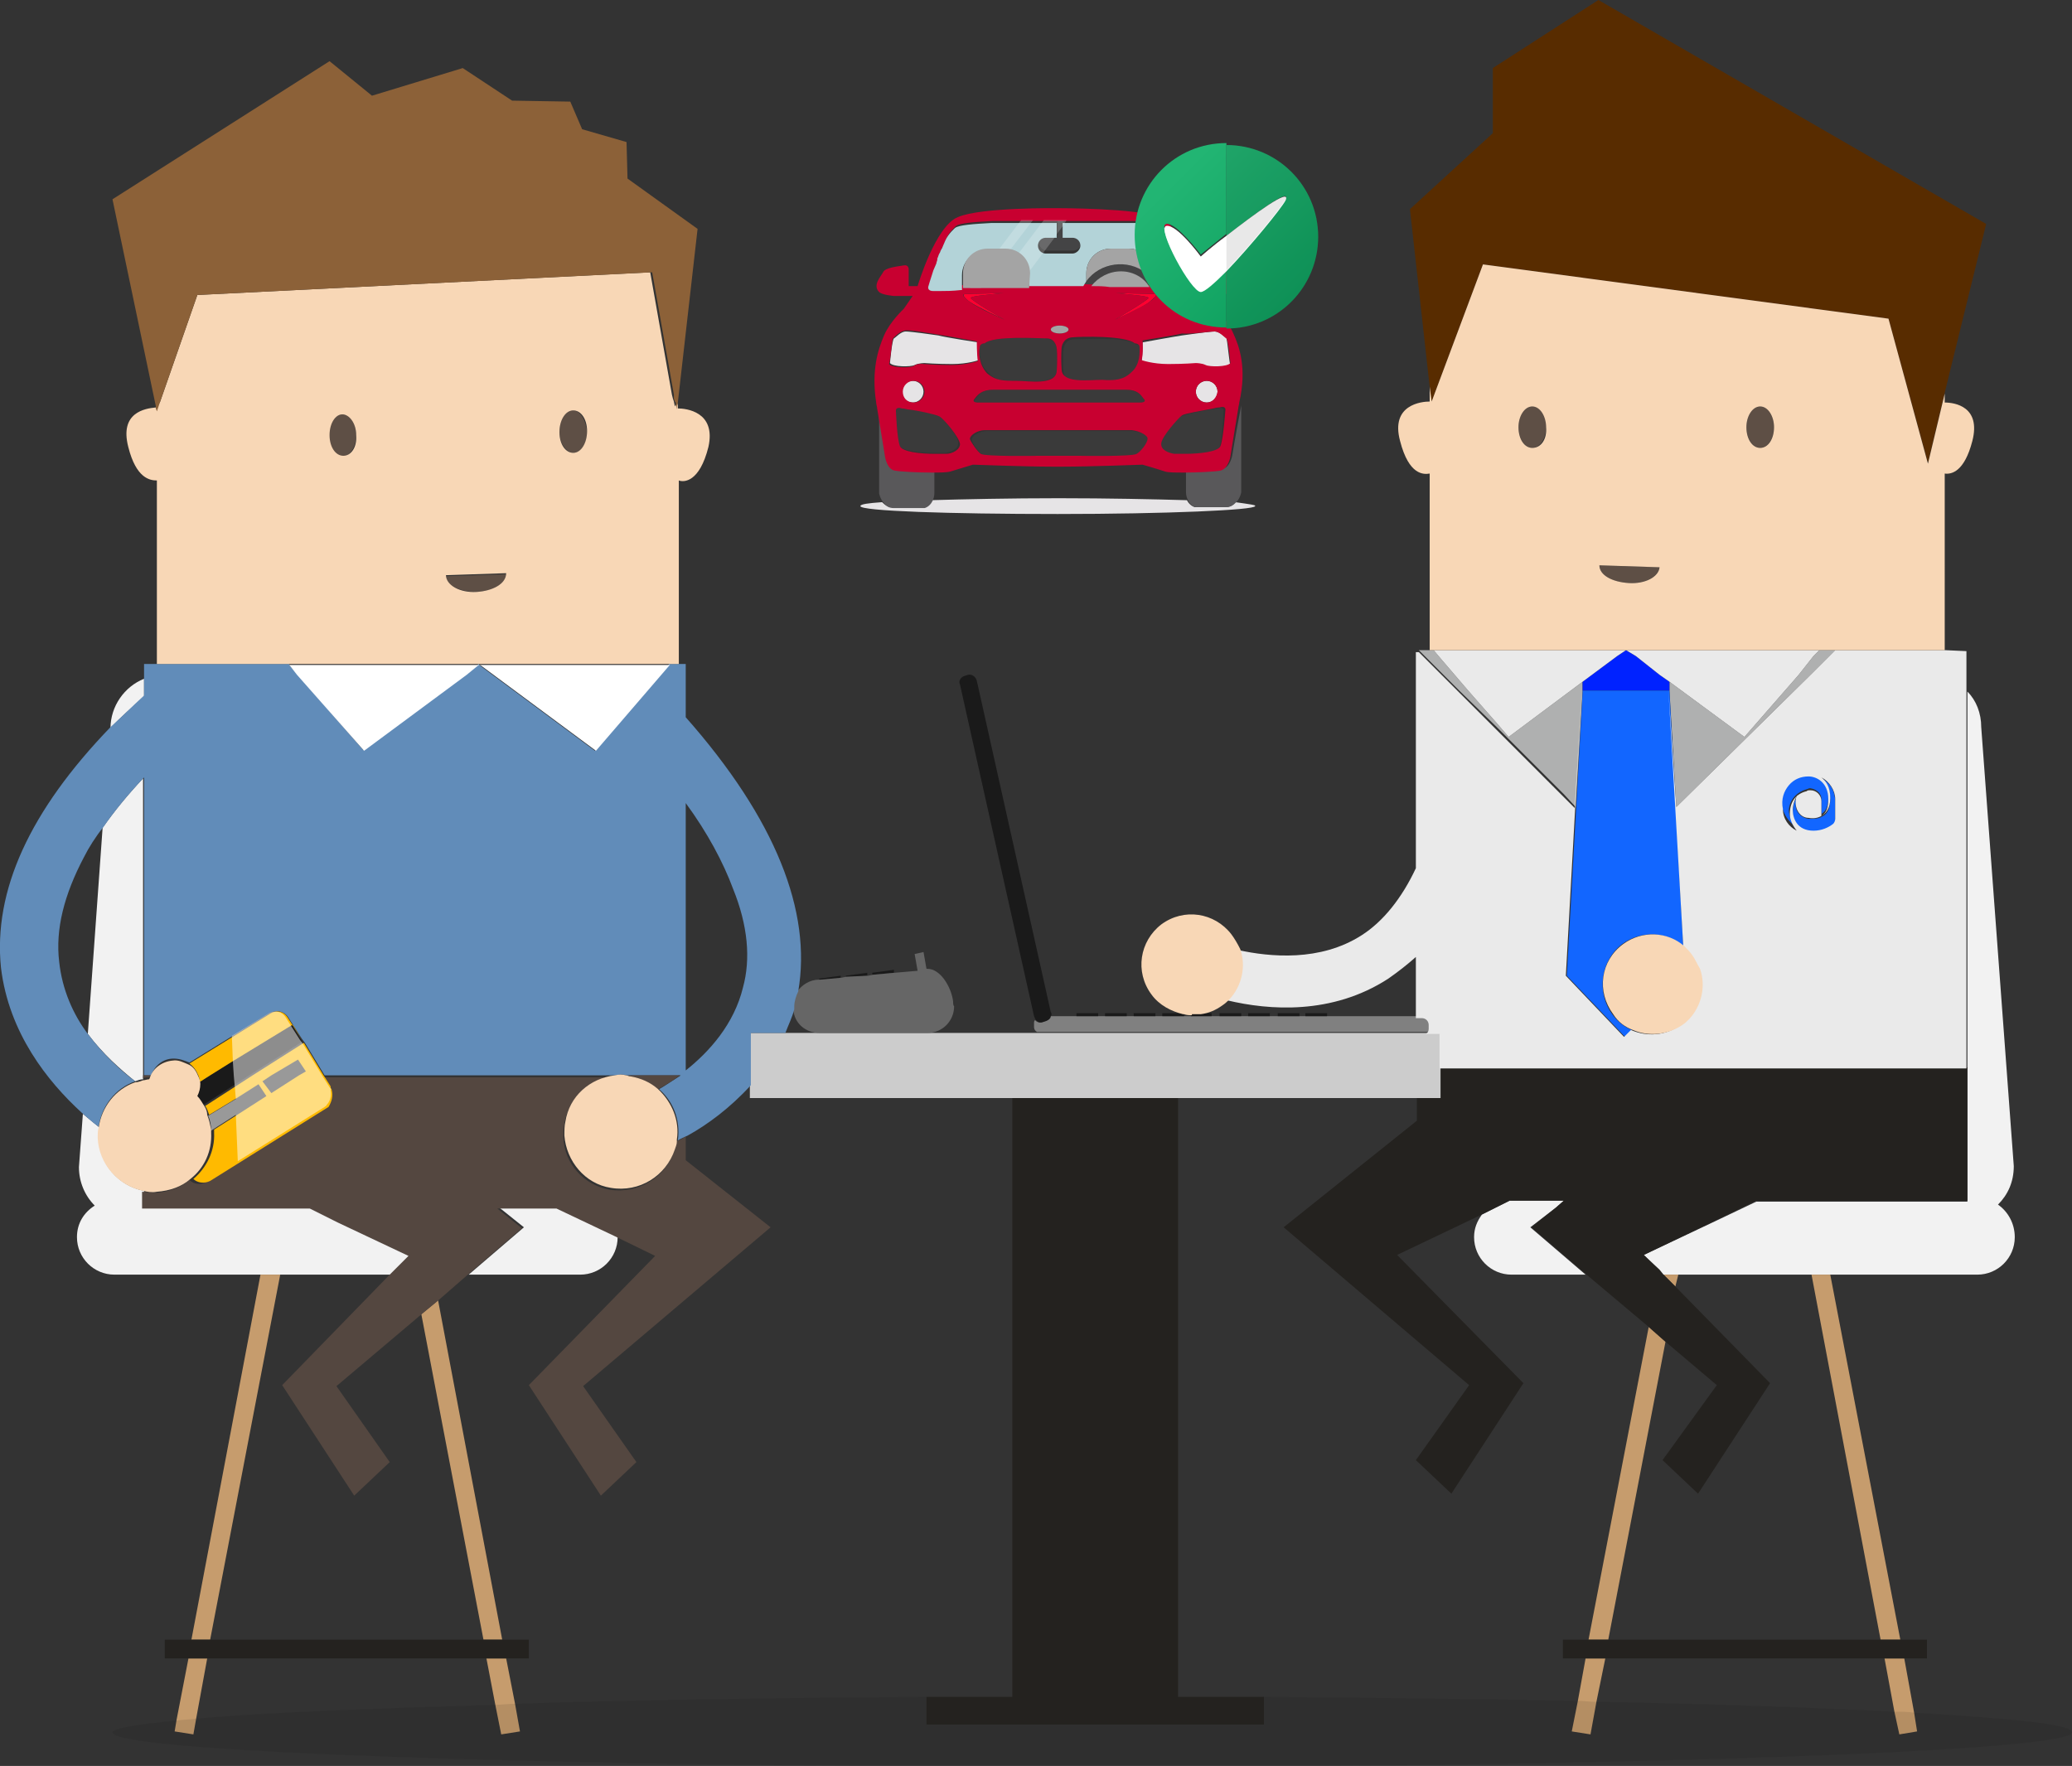 <?xml version="1.0" encoding="utf-8"?>
<!-- Generator: Adobe Illustrator 23.0.3, SVG Export Plug-In . SVG Version: 6.00 Build 0)  -->
<svg version="1.1" id="Calque_1" xmlns="http://www.w3.org/2000/svg" xmlns:xlink="http://www.w3.org/1999/xlink" x="0px" y="0px"
	 viewBox="0 0 210 179" style="enable-background:new 0 0 210 179;" xml:space="preserve">
<rect x="0" y="0" width="210" height="179" fill="#333333" stroke="none"/>
<style type="text/css">
	.st0{fill:none;}
	.st1{fill:#E6E4E6;}
	.st2{fill:#59585A;}
	.st3{fill:#3A3A3A;}
	.st4{fill:#FF0030;}
	.st5{fill:#444445;}
	.st6{fill:#C80030;}
	.st7{fill:#B3D3D8;}
	.st8{opacity:0.2;fill:#FFFFFF;enable-background:new    ;}
	.st9{fill:#A4A4A4;}
	.st10{fill:#F2F2F2;}
	.st11{fill:#C69C6D;}
	.st12{opacity:0.1;fill:#12100B;enable-background:new    ;}
	.st13{fill:#5E4F45;}
	.st14{fill:#AFB0B0;}
	.st15{fill:#0022FF;}
	.st16{fill:#582C00;}
	.st17{fill:#1266FF;}
	.st18{fill:#808080;}
	.st19{fill:#24221F;}
	.st20{fill:#CCCCCC;}
	.st21{fill:#1A1A1A;}
	.st22{fill:#666666;}
	.st23{fill:#618CB9;}
	.st24{fill:#544740;}
	.st25{fill:#FFBA00;}
	.st26{fill:url(#SVGID_1_);}
	.st27{fill:url(#SVGID_2_);}
	.st28{opacity:0.1;fill:#1D1D1B;enable-background:new    ;}
	.st29{fill:#FFFFFF;}
	.st30{fill:#EAEAEA;}
	.st31{opacity:0.5;fill:#FFFFFF;enable-background:new    ;}
	.st32{fill:#F8D7B6;}
	.st33{fill:#8C6138;}
</style>
<rect y="0" class="st0" width="210" height="179"/>
<g>
	<g>
		<path class="st1" d="M125.2,50.9c-0.2,0.3-0.5,0.5-1,0.5h-3.1c0,0-0.5-0.1-0.8-0.7c-3.5-0.1-8-0.2-13-0.2c-4.9,0-9.5,0.1-13,0.2
			c-0.3,0.7-0.8,0.7-0.8,0.7h-3.1c-0.4,0-0.7-0.2-1-0.5c-1.4,0.1-2.2,0.2-2.2,0.4c0,0.5,9,0.8,20,0.8s20-0.4,20-0.8
			C127.4,51.2,126.6,51.1,125.2,50.9z"/>
		<g>
			<path class="st2" d="M89.9,46.1c0,0-0.3-1.9-0.8-4.9V50c0,0,0.1,0.6,0.5,1c0.2,0.3,0.5,0.5,1,0.5h3.1c0,0,0.5-0.1,0.8-0.7
				c0.1-0.2,0.2-0.5,0.2-0.8c0,0,0-0.1,0-0.1c0-0.4,0-1.2,0-2.1c-1.4,0-3.2-0.1-3.7-0.2C90.1,47.4,89.9,46.1,89.9,46.1z"/>
			<path class="st2" d="M124.9,46.1c0,0-0.2,1.3-1,1.4c-0.5,0.1-2.3,0.2-3.7,0.2c0,0.9,0,1.6,0,2.1c0,0,0,0.1,0,0.1
				c0,0.3,0.1,0.6,0.2,0.8c0.3,0.7,0.8,0.7,0.8,0.7h3.1c0.4,0,0.7-0.2,1-0.5c0.4-0.4,0.5-1,0.5-1v-8.8
				C125.2,44.2,124.9,46.1,124.9,46.1z"/>
		</g>
		<path class="st1" d="M99.1,34.7c0,0-3.3-0.5-4-0.7c-0.7-0.1-2.8-0.4-3.3-0.4c-0.5,0-1,0.6-1.2,0.7c-0.2,0.2-0.4,2.5-0.4,2.5
			c0.3,0.4,2.1,0.4,2.5,0.2c0.4-0.2,1-0.2,1-0.2s1.2,0.1,2.8,0.1s2.7-0.4,2.7-0.4C99,36,99.1,34.7,99.1,34.7z"/>
		<path class="st1" d="M124.3,34.3c-0.2-0.2-0.7-0.7-1.2-0.7c-0.5,0-2.6,0.3-3.3,0.4c-0.7,0.1-4,0.7-4,0.7s0,1.3-0.1,2
			c0,0,1.1,0.4,2.7,0.4c1.6,0,2.8-0.1,2.8-0.1s0.6-0.1,1,0.2c0.4,0.2,2.2,0.2,2.5-0.2C124.6,36.9,124.4,34.5,124.3,34.3z"/>
		<circle class="st1" cx="92.5" cy="39.7" r="1.1"/>
		<circle class="st1" cx="122.3" cy="39.7" r="1.1"/>
		<path class="st3" d="M103,38.6c1.3,0,4,0.4,4.1-1s0-2.3,0-2.3s-0.1-0.9-1-1s-5.4-0.3-6.3,0.5c0,0-0.5,0-0.5,0.4s-0.1,1.7,0.8,2.5
			C100.9,38.6,101.7,38.7,103,38.6z"/>
		<path class="st3" d="M111.8,38.6c1.3,0,2.1,0,3-0.8c0.8-0.8,0.8-2.1,0.8-2.5s-0.5-0.4-0.5-0.4c-0.9-0.8-5.4-0.5-6.3-0.5
			c-0.9,0-1,1-1,1s-0.1,0.8,0,2.3S110.5,38.6,111.8,38.6z"/>
		<path class="st3" d="M95.1,42.1c-0.3-0.2-2.2-0.5-3.2-0.7c-0.3-0.1-0.6-0.1-0.6-0.1c-0.6-0.2-0.6,0.2-0.6,0.2s0.2,2.8,0.4,3.6
			c0.2,0.6,2.2,0.8,3.5,0.8c0.4,0,0.8,0,1.2,0c0.6-0.1,1.4-0.4,1.3-1.1C97.1,44.2,95.6,42.4,95.1,42.1z"/>
		<path class="st3" d="M123.5,41.4c0,0-0.2,0-0.6,0.1c-1,0.1-2.8,0.5-3.2,0.7c-0.5,0.3-2,2.1-2.1,2.8s0.7,1.1,1.3,1.1
			c0.4,0,0.8,0,1.2,0c1.4,0,3.3-0.2,3.5-0.8c0.3-0.8,0.4-3.6,0.4-3.6S124.1,41.2,123.5,41.4z"/>
		<path class="st3" d="M99.1,40.8h16.5c0,0,0.7,0,0.3-0.4c-0.3-0.4-0.7-0.9-1.8-0.9c-1,0-5.7,0-6.7,0c-1,0-5.7,0-6.7,0
			c-1.2,0-1.5,0.5-1.8,0.9C98.4,40.8,99.1,40.8,99.1,40.8z"/>
		<path class="st3" d="M114.8,43.7H100c-0.7,0-1.6,0.5-1.5,0.9s0.7,1.3,1.1,1.5c0.4,0.3,5.8,0.2,5.8,0.2s0.9,0,1.7,0v0
			c0.1,0,0.2,0,0.4,0c0.2,0,0.3,0,0.4,0v0c0.8,0,1.7,0,1.7,0s5.4,0.1,5.8-0.2c0.4-0.3,1-1.2,1.1-1.5S115.6,43.7,114.8,43.7z"/>
		<path class="st4" d="M98.4,30.2c0-0.2,1.6-0.3,3.3-0.5c0,0-3.4,0.1-3.8,0.1c-0.4,0-0.3,0.3,0.4,0.8c0.7,0.5,3.5,1.8,3.5,1.8
			S98.3,30.4,98.4,30.2z"/>
		<path class="st4" d="M116.9,29.8c-0.4,0-3.8-0.1-3.8-0.1c1.7,0.2,3.3,0.3,3.3,0.5s-3.4,2.2-3.4,2.2s2.8-1.2,3.5-1.8
			S117.4,29.8,116.9,29.8z"/>
		<path class="st5" d="M116.9,28.3c-1.6-1.8-4.3-2-6.1-0.5c-0.4,0.3-0.7,0.7-1,1.2l0.3,0l0.5,0c0.7-0.9,1.8-1.5,2.9-1.5h0
			c1.2,0,2.4,0.6,3.1,1.7l0.2,0h0l0.6,0C117.3,28.9,117.1,28.6,116.9,28.3z"/>
		<path class="st5" d="M108.8,23.8h-1v-1.5h-0.6v1.5h-1.1c-0.4,0-0.8,0.4-0.8,0.8c0,0.4,0.4,0.8,0.8,0.8h2.7c0.4,0,0.8-0.4,0.8-0.8
			v0C109.6,24.1,109.2,23.8,108.8,23.8z"/>
		<path class="st6" d="M125,33.8c-0.6-1.4-2-2.7-2-2.7l-0.9-1.3h1.9c0,0,1.2,0,1.5-0.4c0.7-0.7-0.2-1.5-0.4-2
			c-0.2-0.4-1.6-0.6-2.1-0.7c-0.5-0.1-0.5,0.4-0.5,0.4V29h-0.9c0,0-1.7-6-4.1-7c-2.3-0.9-10.1-0.9-10.2-0.9s-7.9-0.1-10.2,0.9
			c-2.3,0.9-4.1,7-4.1,7h-0.9v-1.7c0,0,0-0.5-0.5-0.4c-0.5,0.1-1.9,0.2-2.1,0.7c-0.2,0.4-1.1,1.3-0.4,2c0.3,0.3,1.5,0.4,1.5,0.4h1.9
			l-0.9,1.3c0,0-1.4,1.3-2,2.7c-0.6,1.4-1.3,3.5-0.8,6.8c0,0.2,0.1,0.4,0.1,0.6c0.5,3,0.8,4.9,0.8,4.9s0.2,1.3,1,1.4
			c0.5,0.1,2.3,0.2,3.7,0.2c0.8,0,1.5,0,1.9-0.1c1-0.3,2.3-0.7,2.3-0.7s5.4,0.2,8,0.2c0,0,0,0,0.1,0c0.1,0,0.3,0,0.5,0s0.4,0,0.5,0
			c0,0,0,0,0.1,0c2.6,0,8-0.2,8-0.2s1.4,0.4,2.3,0.7c0.3,0.1,1.1,0.1,1.9,0.1c1.4,0,3.2-0.1,3.7-0.2c0.8-0.2,1-1.4,1-1.4
			s0.3-1.9,0.8-4.9c0-0.2,0.1-0.4,0.1-0.6C126.4,37.3,125.6,35.1,125,33.8z M122.3,40.8c-0.6,0-1.1-0.5-1.1-1.1
			c0-0.6,0.5-1.1,1.1-1.1c0.6,0,1.1,0.5,1.1,1.1c0,0,0,0,0,0C123.3,40.3,122.9,40.8,122.3,40.8C122.3,40.8,122.3,40.8,122.3,40.8z
			 M123.1,33.6c0.5,0,1,0.6,1.2,0.7c0.2,0.2,0.4,2.5,0.4,2.5c-0.3,0.4-2.1,0.4-2.5,0.2c-0.4-0.2-1-0.2-1-0.2s-1.2,0.1-2.8,0.1
			c-1.6,0-2.7-0.4-2.7-0.4c0.2-0.6,0.1-2,0.1-2s3.3-0.5,4-0.7C120.5,33.9,122.6,33.6,123.1,33.6z M101.8,32.4c0,0-2.8-1.2-3.5-1.8
			c-0.7-0.5-0.9-0.8-0.4-0.8s3.8-0.1,3.8-0.1c-1.7,0.2-3.3,0.3-3.3,0.5C98.3,30.4,101.8,32.4,101.8,32.4z M99.3,35.2
			c0-0.4,0.5-0.4,0.5-0.4c0.9-0.8,5.4-0.5,6.3-0.5s1,1,1,1s0.1,0.8,0,2.3s-2.8,1-4.1,1c-1.3,0-2.1,0-3-0.8
			C99.2,36.9,99.2,35.7,99.3,35.2z M113.1,29.7c0,0,3.4,0.1,3.8,0.1c0.4,0,0.3,0.3-0.4,0.8c-0.7,0.5-3.5,1.8-3.5,1.8s3.4-2,3.4-2.2
			C116.4,30,114.9,29.9,113.1,29.7z M115,34.8c0,0,0.5,0,0.5,0.4c0,0.4,0.1,1.7-0.8,2.5c-0.8,0.8-1.7,0.9-3,0.8c-1.3,0-4,0.4-4.1-1
			s0-2.3,0-2.3s0.1-0.9,1-1S114.1,34,115,34.8L115,34.8z M107.4,33.8c-0.5,0-0.9-0.2-0.9-0.4c0-0.2,0.4-0.4,0.9-0.4s0.9,0.2,0.9,0.4
			C108.3,33.6,107.9,33.8,107.4,33.8z M100.7,39.5c1,0,5.7,0,6.7,0c1,0,5.7,0,6.7,0c1.2,0,1.5,0.5,1.8,0.9c0.4,0.4-0.3,0.4-0.3,0.4
			H99.1c0,0-0.7,0-0.3-0.4C99.1,40,99.5,39.5,100.7,39.5z M94.2,28.8c0,0,0.2-0.7,0.5-1.6c0.1-0.2,0.2-0.5,0.3-0.7
			c0-0.1,0.1-0.2,0.1-0.4l0-0.1c0.1-0.2,0.1-0.3,0.2-0.5c0.1-0.1,0.1-0.3,0.2-0.4c0-0.1,0.1-0.1,0.1-0.2c0.1-0.2,0.2-0.5,0.3-0.7
			c0.3-0.7,1-1.3,1-1.3c0.4-0.3,1.9-0.4,3.7-0.5c0.2,0,0.4,0,0.6,0l0.4,0l0.4,0c0.3,0,0.5,0,0.8,0c0.2,0,0.4,0,0.6,0
			c0.2,0,0.4,0,0.6,0h0.1h0l0.6,0l0,0c0.5,0,0.9,0,1.3,0h2.1c0.6,0,1.4,0,2.2,0c0.4,0,0.8,0,1.2,0l0.2,0l0.4,0c0.3,0,0.6,0,0.8,0
			l0.4,0c0.2,0,0.4,0,0.6,0c0.1,0,0.3,0,0.4,0c0.2,0,0.4,0,0.6,0c0.1,0,0.2,0,0.4,0c1.3,0.1,2.3,0.2,2.6,0.4c0,0,0.7,0.6,1,1.3
			c0.9,1.8,1.7,4.5,1.7,4.5s0.1,0.2,0,0.3c0,0,0,0,0,0c0,0,0,0,0,0c-0.1,0.1-0.2,0.1-0.4,0.1c0,0,0,0-0.1,0c-0.2,0-1.1,0-2.4-0.1
			l-0.2,0l-0.6,0l-0.4,0l-0.4,0l-0.2,0l-0.7,0l-0.5,0l-0.7,0l-0.5,0l-0.5,0l-0.3,0c-1.9-0.1-3.7-0.1-5.2-0.1c-0.9,0-1.9,0-3,0.1
			c-0.4,0-0.9,0-1.3,0c-0.4,0-0.8,0-1.2,0h0l-1.2,0l-0.2,0l-0.9,0l-0.3,0l-0.3,0h0l-0.2,0h0l-0.3,0l-0.7,0l-0.1,0l-0.1,0
			c-0.9,0-1.6,0.1-2.1,0.1c-0.3,0-0.6,0-0.7,0c0,0,0,0-0.1,0C93.9,29.3,94.2,28.8,94.2,28.8z M90.5,34.3c0.2-0.2,0.7-0.7,1.2-0.8
			s2.6,0.3,3.3,0.4c0.7,0.1,4,0.7,4,0.7s0,1.3,0.1,2c0,0-1.1,0.4-2.7,0.4c-1.6,0-2.8-0.1-2.8-0.1s-0.6-0.1-1,0.2
			c-0.4,0.2-2.2,0.2-2.5-0.2C90.2,36.9,90.4,34.5,90.5,34.3z M91.5,39.7c0-0.6,0.5-1.1,1.1-1.1c0.6,0,1.1,0.5,1.1,1.1
			s-0.5,1.1-1.1,1.1c0,0,0,0,0,0C91.9,40.8,91.5,40.3,91.5,39.7z M95.9,46c-0.4,0-0.8,0-1.2,0c-1.4,0-3.3-0.2-3.5-0.8
			c-0.3-0.8-0.4-3.6-0.4-3.6s0-0.4,0.6-0.2c0,0,0.2,0,0.6,0.1c1,0.1,2.8,0.5,3.2,0.7c0.5,0.3,2,2.1,2.1,2.8
			C97.3,45.6,96.5,46,95.9,46z M116.3,44.5c0,0.4-0.7,1.3-1.1,1.5c-0.4,0.3-5.8,0.2-5.8,0.2s-0.9,0-1.7,0v0c-0.1,0-0.2,0-0.4,0
			c-0.2,0-0.3,0-0.4,0v0c-0.8,0-1.7,0-1.7,0s-5.4,0.1-5.8-0.2c-0.4-0.3-1-1.2-1.1-1.5c0-0.4,0.8-0.9,1.5-0.9h14.9
			C115.6,43.7,116.4,44.2,116.3,44.5L116.3,44.5z M123.7,45.2c-0.2,0.6-2.2,0.8-3.5,0.8c-0.4,0-0.8,0-1.2,0
			c-0.6-0.1-1.4-0.4-1.3-1.1c0.1-0.7,1.7-2.5,2.1-2.8c0.3-0.2,2.2-0.5,3.2-0.7c0.3-0.1,0.6-0.1,0.6-0.1c0.6-0.2,0.6,0.2,0.6,0.2
			S124,44.4,123.7,45.2L123.7,45.2z"/>
		<path class="st7" d="M120.6,28.8c0,0-0.9-2.7-1.7-4.5c-0.3-0.7-1-1.3-1-1.3c-0.3-0.2-1.3-0.4-2.6-0.4c-0.1,0-0.2,0-0.4,0
			c-0.2,0-0.4,0-0.6,0c-0.1,0-0.3,0-0.4,0c-0.2,0-0.4,0-0.6,0l-0.4,0c-0.3,0-0.5,0-0.8,0l-0.4,0l-0.2,0c-0.4,0-0.8,0-1.2,0l-0.3,0
			c-0.4,0-0.8,0-1.1,0h-0.8h-0.4v1.5h1c0.4,0,0.8,0.3,0.8,0.8v0c0,0.4-0.4,0.8-0.8,0.8h-2.7c-0.4,0-0.8-0.3-0.8-0.8
			c0-0.4,0.3-0.8,0.8-0.8c0,0,0,0,0,0h1.1v-1.5H106h-0.2h0c-0.3,0-0.7,0-1.1,0l0,0l-0.6,0h0h-0.1l-0.2,0h-0.1l-0.2,0l-0.1,0l0,0
			l-0.1,0c-0.2,0-0.4,0-0.6,0c-0.3,0-0.6,0-0.8,0l-0.4,0l-0.4,0c-0.2,0-0.4,0-0.6,0c-1.8,0.1-3.3,0.2-3.7,0.5c0,0-0.7,0.6-1,1.3
			c-0.1,0.2-0.2,0.5-0.3,0.7c0,0.1-0.1,0.1-0.1,0.2c-0.1,0.1-0.1,0.3-0.2,0.4c-0.1,0.2-0.1,0.3-0.2,0.5l0,0.1c0,0.1-0.1,0.3-0.1,0.4
			c-0.1,0.2-0.2,0.5-0.3,0.7c-0.3,0.9-0.5,1.6-0.5,1.6s-0.2,0.5,0.5,0.5c0,0,0,0,0.1,0l0.2,0l0.4,0c0.5,0,1.2,0,2.1-0.1l0.1,0v-1.5
			c0-1.4,1.1-2.5,2.5-2.5h1.8c1.4,0,2.5,1.1,2.5,2.5V29c0.5,0,1.1,0,1.6,0l0.4,0l0.2,0c0.3,0,0.6,0,0.9,0c0.7,0,1.5,0,2.4,0
			c0.1-0.2,0.2-0.3,0.3-0.5v-0.8c0-1.4,1.1-2.5,2.5-2.5h1.8c1.4,0,2.5,1.1,2.5,2.5v0.6c0.2,0.3,0.4,0.6,0.6,0.9h0l0.2,0
			c1.3,0,2.2,0.1,2.4,0.1c0,0,0,0,0.1,0c0,0,0,0,0.1,0c0.1,0,0.2,0,0.3-0.1c0,0,0,0,0,0c0,0,0,0,0,0c0,0,0,0,0,0
			C120.7,29,120.6,28.8,120.6,28.8z"/>
		<path class="st8" d="M108.1,22.3H106h-0.2l-2.5,3.3l-2.6,3.5l1.2,0h0c0.4,0,0.8,0,1.2,0h0l0,0l1.3-1.7l1.5-2l1.2-1.6l0.1-0.2
			l0.6-0.8L108.1,22.3L108.1,22.3z"/>
		<path class="st8" d="M104.7,22.3L104.7,22.3l-0.6,0h0l-0.6,0l-2.2,2.9l-3,4l0.3,0h0l0,0l0.1,0l0.1,0h0l0,0l0.6,0l3-3.9L104.7,22.3
			z"/>
		<path class="st9" d="M104.4,27.7c0-1.4-1.1-2.5-2.5-2.5h-1.8c-1.4,0-2.5,1.1-2.5,2.5v1.5l0.1,0l0.7,0l0.3,0h0h0l0.1,0l0.1,0h0h0
			l0.3,0l0.3,0l0.9,0l0.2,0l1.2,0h0c0.4,0,0.7,0,1.1,0l0.1,0l0.8,0l0.5,0L104.4,27.7z"/>
		<path class="st9" d="M113.6,27.5L113.6,27.5c-1.2,0-2.3,0.6-3,1.5c0.6,0,1.3,0,1.9,0.1l0.3,0l0.5,0l0.5,0l0.7,0l0.5,0l0.7,0l0.2,0
			l0.4,0l0.2,0C116,28.2,114.9,27.5,113.6,27.5z"/>
		<path class="st9" d="M114.4,25.2h-1.8c-1.4,0-2.5,1.1-2.5,2.5v0.8c1.4-1.9,4.2-2.3,6.1-0.8c0.3,0.2,0.5,0.4,0.7,0.6v-0.6
			C116.9,26.3,115.8,25.2,114.4,25.2z"/>
		<ellipse class="st9" cx="107.4" cy="33.4" rx="0.9" ry="0.4"/>
	</g>
	<g>
		<path class="st10" d="M157.7,122.4l0.8-0.7H157h-4l-2.8,1.4c-0.5,0.7-0.8,1.4-0.8,2.3c0,2.1,1.7,3.8,3.8,3.8h7.5l-5.6-4.8
			L157.7,122.4z"/>
		<path class="st10" d="M202.5,122.1c1-1,1.6-2.3,1.6-3.9l-3.3-44.5c0-1.4-0.5-2.7-1.4-3.6v38v13.4v0.2v0.1H178l-4.2,2l-7.2,3.4
			l1.5,1.6l0.4,0.4h1.5h13.5h2h14.9c2.1,0,3.8-1.7,3.8-3.8C204.2,124,203.5,122.8,202.5,122.1z"/>
		<path class="st10" d="M56.6,122.4h-2.3h-3.7l1.5,1.2l1,0.8l-5.6,4.8h11.3c2.1,0,3.8-1.7,3.8-3.8c0-0.1,0-0.1,0-0.1L56.6,122.4z"/>
		<path class="st10" d="M13.7,109.6c0.3-0.1,0.5-0.2,0.8-0.2V109V78.9c-1.6,1.7-2.9,3.3-4.1,5l-1.5,20.9
			C10.4,106.8,12.2,108.4,13.7,109.6z"/>
		<path class="st10" d="M14.6,68.8c-2,0.8-3.4,2.8-3.4,5l0,0c1-1.1,2.2-2.1,3.4-3.2V68.8z"/>
		<path class="st10" d="M31.6,122.4h-17v-0.8v-0.9c-2.6-0.5-4.5-2.7-4.6-5.4c0-0.3,0-0.7,0.1-1c-0.5-0.4-1.1-0.9-1.7-1.4L8,118.3
			c0,1.5,0.6,2.9,1.6,3.9c-1.1,0.7-1.8,1.8-1.8,3.2c0,2.1,1.7,3.8,3.8,3.8h14.9h2h11.3l2-2l-7.2-3.4L31.6,122.4z"/>
	</g>
	<g>
		<polygon class="st11" points="169.8,130.4 170.1,129.2 168.6,129.2 		"/>
		<polygon class="st11" points="161,166.2 163,166.2 168.8,136 167.1,134.5 		"/>
		<polygon class="st11" points="159.9,172.5 159.3,175.5 161.2,175.8 161.8,172.5 162.7,168.1 160.7,168.1 		"/>
		<polygon class="st11" points="185.5,129.2 183.6,129.2 190.6,166.2 192.6,166.2 		"/>
		<polygon class="st11" points="44.4,131.8 42.7,133.2 49,166.2 50.9,166.2 		"/>
		<polygon class="st11" points="51.3,168.1 49.3,168.1 50.2,172.8 50.8,175.8 52.7,175.5 52.2,172.7 		"/>
		<polygon class="st11" points="19.4,166.2 21.3,166.2 28.4,129.2 26.4,129.2 		"/>
		<polygon class="st11" points="17.9,174.3 17.7,175.5 19.6,175.8 19.9,174.1 21,168.1 19.1,168.1 		"/>
		<polygon class="st11" points="194,173.6 193,168.1 191,168.1 192,173.5 192.5,175.8 194.3,175.5 		"/>
	</g>
	<path class="st12" d="M194,173.6c-0.7-0.1-1.3-0.1-2-0.1c-8-0.4-18.3-0.8-30.2-1c-0.7,0-1.3-0.1-2-0.1c-9.7-0.2-20.4-0.3-31.8-0.4
		v2.7H93.9V172c-15.4,0.1-29.6,0.3-41.7,0.7c-0.7,0-1.3,0.1-2,0.1c-13.1,0.4-23.6,0.8-30.3,1.4c-0.7,0.1-1.4,0.1-2,0.2
		c-4.2,0.4-6.5,0.8-6.5,1.2c0,2,44.5,3.5,99.3,3.5s99.3-1.6,99.3-3.5C210.1,174.8,204.1,174.2,194,173.6z"/>
	<g>
		<path class="st13" d="M34.7,42c-0.8,0-1.4,1-1.4,2.2c0,1.1,0.7,2.1,1.4,2.1s1.4-1,1.4-2.1C36.1,42.9,35.5,42,34.7,42z"/>
		<path class="st13" d="M58.1,41.6c-0.8,0-1.4,1-1.4,2.2c0,1.1,0.7,2.1,1.4,2.1c0.8,0,1.4-1,1.4-2.1C59.4,42.6,58.8,41.6,58.1,41.6z
			"/>
		<path class="st13" d="M48.3,60c1.7-0.1,3-0.9,3-1.8l-6.1,0.2C45.2,59.3,46.6,60,48.3,60z"/>
		<path class="st13" d="M178.4,41.2c-0.8,0-1.4,1-1.4,2.1c0,1.1,0.6,2.1,1.4,2.1c0.8,0,1.4-1,1.4-2.1
			C179.8,42.2,179.2,41.2,178.4,41.2z"/>
		<path class="st13" d="M155.3,41.2c-0.8,0-1.4,1-1.4,2.1c0,1.1,0.6,2.1,1.4,2.1s1.4-1,1.4-2.1C156.8,42.2,156.2,41.2,155.3,41.2z"
			/>
		<path class="st13" d="M165.1,59.1c1.7,0.1,3-0.7,3.1-1.6l-6.1-0.2C162.1,58.3,163.4,59,165.1,59.1z"/>
	</g>
	<g>
		<polygon class="st14" points="151.7,73.3 148.8,70 145.8,66.5 145.3,65.9 144.9,65.9 143.8,65.9 147.9,70 151.7,73.7 158.5,80.5 
			159.7,81.8 160.4,70.1 160.4,70 160.4,69.1 152.9,74.7 		"/>
		<polygon class="st14" points="184.4,65.9 183.8,66.5 182.3,68.4 176.8,74.7 169.2,69.1 169.2,70 169.9,81.8 183.5,68.4 
			185.4,66.5 186,65.9 		"/>
	</g>
	<polygon class="st15" points="168.2,68.4 165.8,66.5 164.8,65.9 163.9,66.5 160.4,69.1 160.4,70 160.6,70 164.8,70 169.2,70 
		169.2,69.1 	"/>
	<polygon class="st16" points="162,0 151.3,6.9 151.3,13.5 142.9,21.2 144.9,39.2 145.1,40.7 150.3,26.8 191.4,32.3 195.4,46.9 
		197.1,39.8 201.3,22.7 	"/>
	<g>
		<path class="st17" d="M164.8,70h-4.2h-0.2v0.2l-1.6,28.7l5.9,6.2l0.7-0.7c-0.8-0.3-1.5-0.9-2-1.6c-1.6-2.2-1.2-5.4,1-7.1
			c1.9-1.4,4.5-1.3,6.2,0.2L169.2,70L164.8,70L164.8,70z"/>
		<path class="st17" d="M183.1,80c0.1,0,0.2-0.1,0.3-0.1h0.1c0.6,0.1,1.1,0.5,1.1,1.1v1.5c0.5-0.3,0.7-0.8,0.7-1.7
			c0-1.7-1.2-2.3-2-2.3l0,0c-0.8,0-1.5,0.3-2,0.9c-0.5,0.6-0.8,1.4-0.7,2.2c0.1,0.9,0.7,1.7,1.4,2.2c-0.4-0.4-0.7-1.1-0.7-1.7
			C181.4,80.9,182.3,80.2,183.1,80z"/>
		<path class="st17" d="M184.6,78.9c0.5,0.4,0.9,1,0.9,2.1l0,0c0,1.1-0.4,1.6-0.9,1.8l0,0c-0.3,0.2-0.8,0.2-1.3,0.2
			c-0.8-0.1-1.4-0.8-1.3-1.6c0-0.2,0.1-0.4,0.2-0.6c-0.4,0.4-0.5,1-0.5,1.6c0,0.7,0.4,2.1,2.1,2.1c0.9,0,1.5-0.2,2-0.7
			c0.2-0.1,0.2-0.3,0.2-0.5v-2C186,80.2,185.5,79.3,184.6,78.9z"/>
	</g>
	<path class="st18" d="M144.2,103h-0.6h-9.1h-2.2h-0.8h-2.2h-0.8h-2.2h-0.8h-2.2h-0.8h-2.2H120h-2.2H117h-2.2h-0.8h-2.2h-0.8H109
		h-2.6c-0.1,0.3-0.3,0.5-0.5,0.5l-0.3,0.1c-0.3,0.1-0.5,0-0.7-0.2c-0.1,0.1-0.1,0.2-0.1,0.3v0.4c0,0.2,0.1,0.4,0.3,0.5h12h26.5h1.1
		c0.2-0.1,0.3-0.3,0.3-0.5v-0.4C144.9,103.3,144.6,103,144.2,103z"/>
	<g>
		<polygon class="st19" points="190.6,166.2 163,166.2 161,166.2 158.4,166.2 158.4,168.1 160.7,168.1 162.7,168.1 191,168.1 
			193,168.1 195.3,168.1 195.3,166.2 192.6,166.2 		"/>
		<polygon class="st19" points="49,166.2 21.3,166.2 19.4,166.2 16.7,166.2 16.7,168.1 19.1,168.1 21,168.1 49.3,168.1 51.3,168.1 
			53.6,168.1 53.6,166.2 50.9,166.2 		"/>
		<polygon class="st19" points="156.5,108.2 146,108.2 146,111.3 143.6,111.3 143.6,113.6 130.1,124.4 148.9,140.4 143.5,148 
			147.1,151.4 154.4,140.2 141.6,127.2 150.2,123.1 153,121.7 153.1,121.7 157,121.7 158.5,121.7 158.5,121.7 157.7,122.4 
			155.2,124.4 160.8,129.2 167.1,134.5 168.8,136 174,140.4 168.5,148 172.1,151.4 179.4,140.2 169.8,130.4 168.6,129.2 
			168.2,128.7 166.6,127.2 173.9,123.7 178,121.7 178.1,121.7 199.4,121.7 199.4,121.6 199.4,108.2 		"/>
		<polygon class="st19" points="119.4,111.3 102.6,111.3 102.6,172 93.9,172 93.9,172 93.9,174.8 128.1,174.8 128.1,172.1 
			128.1,172 119.4,172 		"/>
	</g>
	<polygon class="st20" points="144.6,104.7 143.6,104.7 117.1,104.7 105,104.7 101,104.7 93.9,104.7 83,104.7 79.5,104.7 76,104.7 
		76,110 76,111.3 95.6,111.3 101.3,111.3 102.6,111.3 119.4,111.3 143.6,111.3 146,111.3 146,108.2 146,104.7 	"/>
	<g>
		<rect x="109.1" y="102.7" class="st21" width="2.2" height="0.3"/>
		<rect x="112" y="102.7" class="st21" width="2.2" height="0.3"/>
		<rect x="114.9" y="102.7" class="st21" width="2.2" height="0.3"/>
		<polygon class="st21" points="117.8,102.7 117.8,103 120,103 120,102.7 120,102.7 119.9,102.7 		"/>
		<polygon class="st21" points="120.7,102.7 120.7,102.7 120.7,103 122.8,103 122.8,102.7 121.6,102.7 		"/>
		<rect x="123.6" y="102.7" class="st21" width="2.2" height="0.3"/>
		<rect x="126.5" y="102.7" class="st21" width="2.2" height="0.3"/>
		<rect x="129.5" y="102.7" class="st21" width="2.2" height="0.3"/>
		<rect x="132.3" y="102.7" class="st21" width="2.2" height="0.3"/>
		<path class="st21" d="M99,69c-0.1-0.4-0.5-0.7-0.9-0.6l-0.3,0.1c-0.4,0.1-0.7,0.5-0.5,0.9l7.5,33.6c0.1,0.2,0.1,0.3,0.2,0.4
			c0.2,0.2,0.4,0.3,0.7,0.2l0.3-0.1c0.3-0.1,0.5-0.3,0.5-0.5c0.1-0.1,0.1-0.3,0-0.4L99,69z"/>
		<polygon class="st21" points="83,99.2 83.1,99.4 85.2,99.2 85.2,98.9 		"/>
		<polygon class="st21" points="85.7,98.9 85.8,99.1 87.9,98.9 87.9,98.6 		"/>
		<polygon class="st21" points="88.4,98.6 88.4,98.8 90.6,98.6 90.6,98.3 		"/>
	</g>
	<path class="st22" d="M96.6,101.5c-0.2-1.5-1.3-3.3-2.6-3.3h-0.1l-0.3-1.7l-0.9,0.2l0.3,1.7l-2.3,0.2l-2.2,0.2l-0.5,0.1L85.8,99
		l-0.5,0.1l-2.2,0.2H83c-0.9,0-1.7,0.5-2.2,1.2c-0.3,0.4-0.4,0.9-0.4,1.5c0,0.1,0,0.2,0,0.3c0.1,1.4,1.2,2.4,2.7,2.4h10.9
		c1.5,0,2.7-1.2,2.7-2.7C96.6,101.9,96.6,101.7,96.6,101.5z"/>
	<path class="st23" d="M69.5,72.7v-5.4h-0.9h-0.8l-0.1,0.2l-7.4,8.6l-11.6-8.6l-0.2-0.2l-0.2,0.2l-1.1,0.8L36.8,76l-6.7-7.7
		l-0.7-0.8l-0.1-0.2H15.8h-1.2v1.4v1.8c-1.2,1.1-2.3,2.2-3.4,3.2C3,82.2-0.7,90.3,0.1,98.1c0.8,6.6,4.7,11.5,8.2,14.7
		c0.6,0.5,1.1,1,1.7,1.4c0.3-2.1,1.7-3.9,3.7-4.6c-1.5-1.1-3.3-2.8-4.8-4.8c-1.5-2-2.6-4.5-2.9-7.3c-0.4-3.3,0.5-6.8,2.5-10.6
		c0.5-1,1.2-2.1,2-3.1c1.1-1.6,2.5-3.3,4.1-5V109h0.7c0.4-1,1.2-1.7,2.3-1.7c0.6,0,1.1,0.2,1.6,0.4l8.1-5c0.7-0.4,1.5-0.2,1.9,0.4
		l1.4,2.2l0.3,0.4l2,3.3h22.8h6.7c0.4-0.1,0.8-0.1,1.2,0h5.4c-0.8,0.5-1.5,1-2.2,1.4c1.4,1.2,2.2,3.1,1.9,5.2c0.3-0.2,0.6-0.3,1-0.5
		c2-1.1,4.3-2.8,6.4-5.1v-5.3h3.5c0.3-0.8,0.7-1.6,0.9-2.4c0-0.1,0-0.2,0-0.3c0-0.5,0.2-1.1,0.4-1.5C82.3,92.4,78.6,83,69.5,72.7z
		 M75.3,100.1c-0.9,3.7-3.4,6.5-5.8,8.4V81.4c2.2,3,3.8,6,4.8,8.7C75.8,93.8,76.1,97.2,75.3,100.1z"/>
	<g>
		<path class="st24" d="M66.7,110.4c0.7-0.4,1.4-0.8,2.2-1.4h-5.3c0.2,0,0.3,0.1,0.4,0.1C65,109.3,65.9,109.8,66.7,110.4z"/>
		<path class="st24" d="M15.2,109h-0.7v0.3c0.2-0.1,0.4-0.1,0.6-0.1C15.2,109.2,15.2,109.1,15.2,109z"/>
		<path class="st24" d="M78.1,124.4l-8.6-6.8v-2.4c-0.3,0.2-0.7,0.4-1,0.5c0,0.1,0,0.1,0,0.2c-0.1,0.3-0.1,0.5-0.2,0.8
			c-0.9,2.7-3.6,4.3-6.5,3.9c-2.7-0.5-4.6-2.7-4.7-5.3c0-0.4,0-0.9,0.1-1.4c0.4-2.6,2.6-4.5,5-4.7h-6.7H32.7l0.7,1.1
			c0.1,0.1,0.1,0.2,0.1,0.3c0.2,0.5,0.1,1.1-0.4,1.5c-0.1,0.1-0.1,0.1-0.2,0.2l-12,7.5c-0.5,0.3-1.2,0.3-1.7-0.2
			c-0.9,0.8-2.1,1.2-3.4,1.3c-0.5,0-0.9-0.1-1.4-0.1v0.9v0.8h17l2.8,1.4l7.2,3.4l-2,2l-10.8,11.1l7.3,11.2l3.6-3.4l-5.4-7.7l8.4-7.1
			l1.7-1.4l3.1-2.7l5.6-4.8l-1-0.8l-1.5-1.2h3.7h2.3l5.9,2.8l4.1,2l-12.8,13.1l7.3,11.2l3.6-3.4l-5.4-7.7L78.1,124.4z"/>
	</g>
	<g>
		<path class="st25" d="M20.1,109c0.1,0.2,0.1,0.4,0.2,0.7l1.1-0.7l2.4-1.5l5.9-3.6l0.9,1.5l-1.4-2.2c-0.4-0.7-1.2-0.9-1.9-0.4
			l-8.1,5C19.6,108.1,19.9,108.5,20.1,109z"/>
		<path class="st25" d="M33.6,110.4c-0.1-0.1-0.1-0.2-0.1-0.3l-0.7-1.1l-2-3.3l-5.2,3.3l-1.7,1.1l-3.1,2c0.2,0.3,0.3,0.6,0.4,0.9
			l2.8-1.7l2.2-1.4l0.8,1.2l-2.8,1.8l-2.5,1.6c0,0.1,0,0.2,0,0.3c0.1,1.9-0.8,3.6-2.1,4.7c0.4,0.4,1.1,0.5,1.7,0.2l12-7.5
			C33.6,111.7,33.8,111.1,33.6,110.4z M26.6,109.6l0.9-0.6l2.7-1.6l0.8,1.2l-0.7,0.4l-2.8,1.8L26.6,109.6z"/>
	</g>
	<path class="st21" d="M30.5,105.4l-0.9-1.5l-5.9,3.6l-2.4,1.5l-1.1,0.7c0,0.1,0,0.1,0,0.1c0,0.4-0.1,0.9-0.3,1.2
		c0.3,0.3,0.5,0.6,0.7,1l3.1-2l1.7-1.1l5.2-3.3L30.5,105.4z"/>
	
		<linearGradient id="SVGID_1_" gradientUnits="userSpaceOnUse" x1="117.83" y1="-273.352" x2="131.362" y2="-286.884" gradientTransform="matrix(1 0 0 -1 0 -253.975)">
		<stop  offset="0" style="stop-color:#22B573"/>
		<stop  offset="1" style="stop-color:#0B9C5B"/>
	</linearGradient>
	<path class="st26" d="M124.3,33.2v-5.9c-1.2,1.2-2.2,2.1-2.6,2.1c-1,0-4.6-6.5-3.5-6.7c1-0.2,3.5,3.1,3.5,3.1s1.1-0.9,2.6-2.1v-9.2
		c-5.2,0-9.3,4.2-9.3,9.3C115,29.1,119.1,33.2,124.3,33.2z"/>
	
		<linearGradient id="SVGID_2_" gradientUnits="userSpaceOnUse" x1="119.749" y1="-271.434" x2="133.281" y2="-284.966" gradientTransform="matrix(1 0 0 -1 0 -253.975)">
		<stop  offset="0" style="stop-color:#22B573"/>
		<stop  offset="1" style="stop-color:#0B9C5B"/>
	</linearGradient>
	<path class="st27" d="M130.3,20.2c-0.4,0.8-3.6,4.7-6,7.2v5.9c5.2,0,9.3-4.2,9.3-9.3c0-5.2-4.2-9.3-9.3-9.3v9.2
		C127,21.8,130.9,18.9,130.3,20.2z"/>
	<path class="st28" d="M130.3,20.2c-0.4,0.8-3.6,4.7-6,7.2v5.9c5.2,0,9.3-4.2,9.3-9.3c0-5.2-4.2-9.3-9.3-9.3v9.2
		C127,21.8,130.9,18.9,130.3,20.2z"/>
	<g>
		<polygon class="st29" points="29.4,67.5 30.1,68.4 36.9,76.1 47.3,68.4 48.4,67.5 48.6,67.4 29.3,67.4 		"/>
		<polygon class="st29" points="48.8,67.5 60.4,76.1 67.8,67.5 67.9,67.4 48.6,67.4 		"/>
		<path class="st30" d="M197.1,65.9H186l-0.7,0.7l-1.8,1.8l-13.6,13.4l-0.8-11.8l1.5,25.9c0.3,0.3,0.5,0.5,0.8,0.9
			c0.3,0.4,0.5,0.9,0.7,1.4c0.6,1.7,0.2,3.7-1.1,5.1c-0.2,0.2-0.4,0.4-0.7,0.6c-1.5,1.1-3.4,1.2-5,0.5l-0.7,0.7l-5.9-6.2l1.6-28.7
			v-0.2v0.2l-0.7,11.7l-1.2-1.2l-6.8-6.8l-3.7-3.7l-4.1-4.1h-0.3v21.9c-1.4,3-3.3,5.4-5.5,6.8c-4.2,2.7-9.3,2.2-12.5,1.5
			c0.6,1.7,0.2,3.7-1.1,5.1c4.2,1,10.6,1.5,16.3-2.2c1-0.7,1.9-1.4,2.8-2.2v6.2h0.6c0.4,0,0.7,0.3,0.7,0.7v0.4
			c0,0.2-0.1,0.4-0.3,0.5h1.4v3.5h10.5h42.9v-38v-4.3L197.1,65.9L197.1,65.9L197.1,65.9z M183.3,82.9c0.5,0.1,1,0,1.3-0.2l0,0
			c0.4-0.2,0.9-0.7,0.9-1.8l0,0c0-1.1-0.4-1.7-0.9-2.1c0.8,0.4,1.4,1.3,1.4,2.2v2c0,0.2-0.1,0.4-0.2,0.5c-0.5,0.4-1.2,0.7-2,0.7
			c-1.7,0-2.1-1.3-2.1-2.1c0-0.5,0.2-1.1,0.5-1.6c-0.1,0.2-0.2,0.4-0.2,0.6C181.9,82.1,182.5,82.9,183.3,82.9z M181.3,79.6
			c0.5-0.6,1.2-0.9,2-0.9l0,0c0.8,0,2,0.6,2,2.3c0,0.9-0.2,1.4-0.7,1.7v-1.5c0-0.6-0.5-1.1-1.1-1.1h-0.1c-0.1,0-0.2,0-0.3,0.1
			c-0.9,0.2-1.7,0.9-1.7,2.3c0,0.6,0.3,1.2,0.7,1.7c-0.8-0.4-1.4-1.2-1.4-2.2C180.5,81,180.8,80.2,181.3,79.6z"/>
		<polygon class="st29" points="153.1,121.7 153,121.7 157,121.7 158.5,121.7 158.5,121.7 157,121.7 		"/>
		<polygon class="st29" points="178,121.7 199.4,121.7 199.4,121.7 178.1,121.7 		"/>
		<polygon class="st30" points="168.2,68.4 169.2,69.1 176.8,74.7 182.3,68.4 183.8,66.5 184.4,65.9 169.2,65.9 164.8,65.9 
			165.8,66.5 		"/>
		<polygon class="st30" points="148.8,70 151.7,73.3 152.9,74.7 160.4,69.1 163.9,66.5 164.8,65.9 160.4,65.9 145.3,65.9 
			145.8,66.5 		"/>
		<path class="st31" d="M33.4,110.2l-0.7-1.1l-2-3.3l-0.3-0.4l-1.4-2.2c-0.4-0.7-1.2-0.9-1.9-0.4l-3.6,2.2l0.1,2.6l0.1,1.5l0.1,1.1
			l0.1,1.2l-2.8,1.7c0.2,0.4,0.3,1,0.3,1.5l2.5-1.6l0.2,4.7l8.8-5.5c0.1-0.1,0.2-0.1,0.2-0.2c0.4-0.4,0.5-1,0.4-1.5
			C33.6,110.4,33.5,110.3,33.4,110.2z"/>
		<path class="st29" d="M124.3,23.9c-1.5,1.1-2.6,2.1-2.6,2.1s-2.4-3.3-3.5-3.1c-1,0.2,2.5,6.7,3.5,6.7c0.4,0,1.4-0.9,2.6-2.1
			c2.4-2.5,5.6-6.4,6-7.2C130.9,18.9,127,21.8,124.3,23.9z"/>
	</g>
	<path class="st28" d="M124.3,23.9v3.5c2.4-2.5,5.6-6.4,6-7.2C130.9,18.9,127,21.8,124.3,23.9z"/>
	<path class="st0" d="M34.7,42c-0.8,0-1.4,1-1.4,2.2c0,1.2,0.7,2.1,1.4,2.1s1.4-0.9,1.4-2.2C36.2,42.9,35.5,42,34.7,42z"/>
	<polygon class="st0" points="16.1,41.1 16.1,41.1 16.1,41.1 	"/>
	<path class="st0" d="M48.3,60c1.7-0.1,3-0.8,3-1.8l-6.1,0.2C45.2,59.3,46.6,60,48.3,60z"/>
	<path class="st0" d="M58.1,41.6c-0.8,0-1.4,1-1.4,2.2s0.7,2.1,1.4,2.1c0.8,0,1.4-1,1.4-2.2S58.8,41.6,58.1,41.6z"/>
	<g>
		<path class="st32" d="M124.8,94.7c-1.7-2.2-4.8-2.7-7.1-1c-2.2,1.7-2.7,4.8-1,7.1c0.8,1.1,2,1.7,3.2,2h0.1
			c0.3,0.1,0.5,0.1,0.8,0.1v-0.1h0.9c0.8-0.1,1.5-0.4,2.2-0.9c0.3-0.2,0.5-0.4,0.7-0.6c1.3-1.4,1.7-3.4,1.1-5.1
			C125.4,95.6,125.1,95.1,124.8,94.7z"/>
		<path class="st32" d="M197.1,40.8v-0.9l-1.7,7.1l-4-14.7l-41.1-5.5l-5.2,13.9l-0.2-1.5v1.5c-0.8,0-4,0.3-3,4
			c0.9,3.5,2.4,3.4,3,3.3v17.9h0.3h15.2h4.4h4.3h15.3h1.6h11.1V48c0.7,0.1,2-0.2,2.8-3.3C200.8,41.2,198.1,40.8,197.1,40.8z
			 M155.3,45.4c-0.8,0-1.4-0.9-1.4-2.1c0-1.1,0.6-2.1,1.4-2.1s1.4,1,1.4,2.1C156.8,44.5,156.2,45.4,155.3,45.4z M165.1,59.1
			c-1.7-0.1-3-0.8-3-1.8l6.1,0.2C168.1,58.5,166.7,59.2,165.1,59.1z M178.4,45.4c-0.8,0-1.4-0.9-1.4-2.1c0-1.1,0.6-2.1,1.4-2.1
			c0.8,0,1.4,1,1.4,2.1C179.8,44.5,179.2,45.4,178.4,45.4z"/>
		<path class="st32" d="M171.5,96.8c-0.2-0.3-0.5-0.6-0.8-0.9c-1.7-1.5-4.3-1.6-6.2-0.2c-2.3,1.7-2.7,4.8-1,7.1
			c0.5,0.8,1.2,1.3,2,1.6c1.6,0.7,3.5,0.5,5-0.5c0.3-0.2,0.5-0.4,0.7-0.6c1.3-1.4,1.7-3.4,1.1-5.1C172,97.7,171.8,97.2,171.5,96.8z"
			/>
		<path class="st32" d="M66.7,110.4c-0.8-0.7-1.7-1.1-2.8-1.3c-0.2,0-0.3-0.1-0.4-0.1c-0.4-0.1-0.8-0.1-1.2,0
			c-2.5,0.3-4.6,2.1-5,4.7c-0.1,0.4-0.1,0.9-0.1,1.4c0.2,2.6,2.1,4.9,4.7,5.3c2.9,0.5,5.6-1.2,6.5-3.9c0.1-0.3,0.2-0.5,0.2-0.8
			c0-0.1,0-0.1,0-0.2C68.9,113.6,68.1,111.7,66.7,110.4z"/>
		<path class="st32" d="M20.7,112.1c-0.2-0.3-0.4-0.7-0.7-1c0.2-0.4,0.3-0.8,0.3-1.2c0-0.1,0-0.1,0-0.1c0-0.2-0.1-0.5-0.2-0.7
			c-0.2-0.5-0.5-1-1-1.2s-1-0.5-1.6-0.4c-1.1,0.1-2,0.8-2.3,1.7c0,0.1-0.1,0.2-0.1,0.2c-0.2,0-0.4,0.1-0.6,0.1
			c-0.3,0.1-0.5,0.2-0.8,0.2c-2,0.7-3.4,2.5-3.7,4.6c-0.1,0.3-0.1,0.7-0.1,1c0.1,2.7,2.1,4.9,4.6,5.4c0.4,0.1,0.9,0.2,1.4,0.1
			c1.3-0.1,2.5-0.5,3.4-1.3c1.4-1.1,2.2-2.8,2.1-4.7c0-0.1,0-0.2,0-0.3c-0.1-0.5-0.2-1-0.4-1.5C21,112.7,20.9,112.4,20.7,112.1z"/>
		<path class="st32" d="M68.7,41.4v-0.6l-0.1,0.4L68.7,41.4L68.7,41.4L68.5,41l-0.1,0.2l-0.1-0.5l-0.1-0.3l-0.1-0.4l-2.2-12.4
			L20,29.9l-3.8,10.9L16,41v0.1V41l-0.2,0.5l0-0.2c-1.1,0.1-3.7,0.5-2.8,4c0.8,3.2,2.2,3.4,2.9,3.4v18.6h13.5h19.3H68h0.8V48.7
			c0.5,0.2,2.1,0.2,3-3.4C72.6,41.7,69.5,41.4,68.7,41.4z M34.8,46.2c-0.8,0-1.4-0.9-1.4-2.1S34,42,34.7,42s1.4,0.9,1.4,2.1
			C36.2,45.3,35.6,46.2,34.8,46.2z M48.3,60c-1.7,0.1-3.1-0.7-3.1-1.7l6.1-0.2C51.3,59.2,49.9,59.9,48.3,60z M58.1,45.9
			c-0.8,0-1.4-0.9-1.4-2.1c0-1.2,0.6-2.2,1.4-2.2s1.4,0.9,1.4,2.1S58.9,45.9,58.1,45.9z"/>
	</g>
	<polygon class="st33" points="63.6,18.1 63.5,14.4 59,13.1 57.8,10.3 51.9,10.2 46.9,6.9 37.7,9.7 33.4,6.2 11.4,20.2 15.8,41.2 
		15.8,41.3 15.8,41.4 15.9,41.7 16.1,41.1 16.1,41.1 16.2,40.8 20,29.9 66.1,27.6 68.3,40 68.3,40.4 68.4,40.7 68.5,40.8 68.5,40.9 
		68.5,40.9 68.5,41 68.6,41.5 68.6,41.4 68.6,41.2 68.7,40.8 70.7,23.2 	"/>
</g>
</svg>
